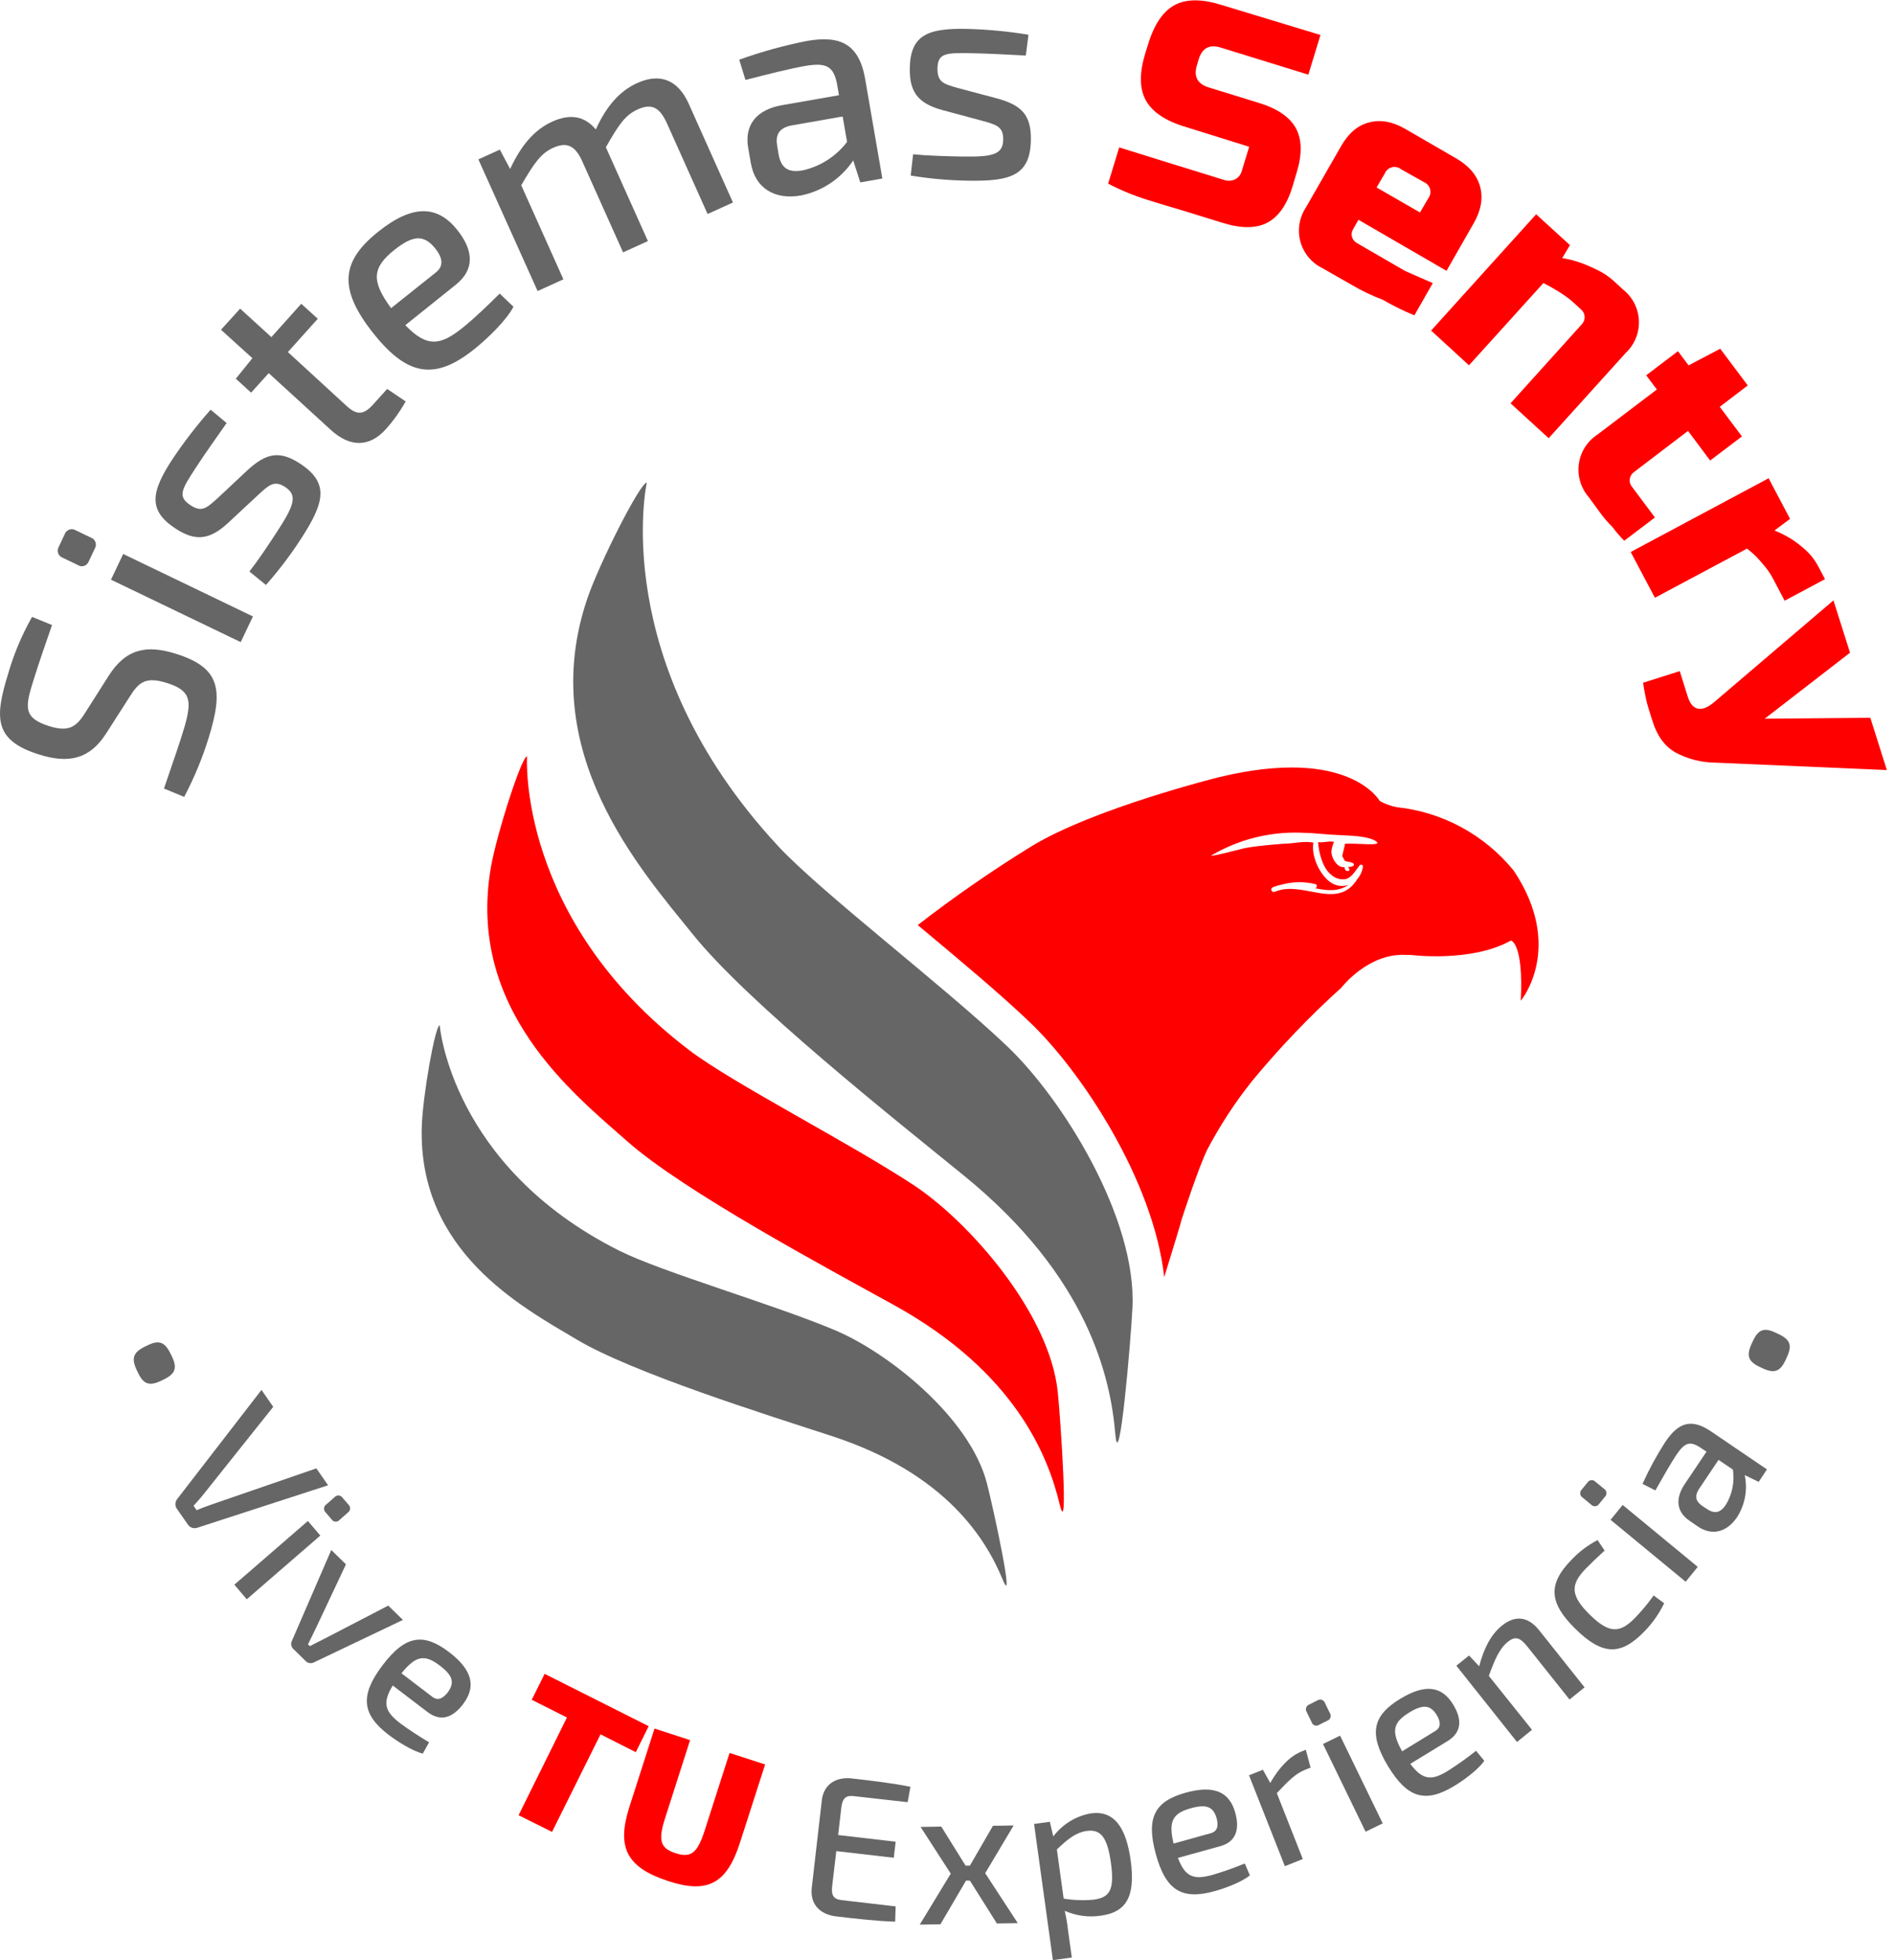 <svg width="87" height="90" viewBox="0 0 87 90" fill="none" xmlns="http://www.w3.org/2000/svg">
<g clip-path="url(#clip0_1945_4)">
<path d="M7.895 62.277C8.15 62.807 8.057 63.077 7.532 63.333L7.424 63.386C6.865 63.658 6.598 63.566 6.343 63.036L6.29 62.927C6.02 62.365 6.111 62.096 6.67 61.822L6.776 61.771C7.303 61.515 7.57 61.608 7.842 62.17L7.895 62.277Z" fill="#666666"/>
<path d="M9.049 70.15C8.975 70.173 8.896 70.172 8.822 70.147C8.749 70.123 8.685 70.075 8.64 70.012L8.127 69.278C8.081 69.215 8.057 69.139 8.057 69.061C8.057 68.983 8.081 68.907 8.127 68.844L12.011 63.818L12.551 64.594L9.36 68.595C9.21 68.787 9.047 68.963 8.891 69.138L9.032 69.341C9.246 69.247 9.476 69.163 9.701 69.085L14.531 67.42L15.071 68.196L9.049 70.15Z" fill="#666666"/>
<path d="M10.765 72.761L14.143 69.836L14.713 70.505L11.335 73.43L10.765 72.761ZM16.007 69.087C16.033 69.111 16.052 69.14 16.065 69.173C16.078 69.205 16.083 69.24 16.08 69.275C16.077 69.31 16.067 69.344 16.049 69.374C16.032 69.404 16.008 69.43 15.979 69.45L15.599 69.784C15.576 69.812 15.547 69.833 15.514 69.847C15.481 69.862 15.446 69.868 15.41 69.866C15.375 69.864 15.34 69.854 15.309 69.836C15.278 69.818 15.252 69.793 15.232 69.763L14.959 69.442C14.932 69.418 14.911 69.388 14.898 69.355C14.885 69.321 14.88 69.285 14.884 69.249C14.887 69.213 14.899 69.179 14.918 69.148C14.936 69.118 14.962 69.092 14.993 69.073L15.373 68.739C15.396 68.713 15.425 68.693 15.457 68.68C15.489 68.668 15.524 68.662 15.559 68.665C15.593 68.668 15.627 68.678 15.657 68.695C15.687 68.713 15.712 68.737 15.732 68.766L16.007 69.087Z" fill="#666666"/>
<path d="M14.423 76.326C14.361 76.358 14.292 76.37 14.223 76.36C14.155 76.35 14.092 76.318 14.043 76.269L13.473 75.71C13.423 75.664 13.391 75.603 13.379 75.537C13.367 75.47 13.377 75.402 13.408 75.342L15.217 71.168L15.891 71.826L14.504 74.772C14.39 75.009 14.267 75.257 14.147 75.5L14.233 75.582C14.476 75.462 14.719 75.328 14.957 75.213L17.834 73.721L18.508 74.378L14.423 76.326Z" fill="#666666"/>
<path d="M19.709 79.998L19.422 80.516C18.956 80.403 18.282 79.979 17.856 79.658C16.619 78.716 16.526 77.848 17.564 76.471C18.628 75.059 19.464 74.975 20.621 75.85C21.727 76.693 21.864 77.456 21.275 78.24C20.788 78.884 20.233 79.06 19.635 78.605L18.041 77.389C17.529 78.22 17.714 78.614 18.398 79.136C18.763 79.409 19.291 79.748 19.709 79.998ZM18.442 76.829L19.861 77.911C20.161 78.138 20.404 77.911 20.57 77.701C20.887 77.263 20.811 76.936 20.207 76.479C19.513 75.951 19.108 76.001 18.442 76.829Z" fill="#666666"/>
<path d="M27.585 79.631L25.358 84.11L23.821 83.346L26.042 78.859L24.425 78.045L25.018 76.854L29.797 79.258L29.204 80.451L27.585 79.631Z" fill="#FF0000"/>
<path d="M33.991 84.602C33.389 86.481 32.514 86.96 30.715 86.376C28.784 85.75 28.311 84.833 28.914 82.954L30.065 79.367L31.699 79.897L30.55 83.483C30.217 84.516 30.337 84.863 31.032 85.089C31.728 85.314 32.026 85.102 32.362 84.07L33.512 80.486L35.146 81.015L33.991 84.602Z" fill="#FF0000"/>
<path d="M41.119 88.232C40.284 88.209 39.323 88.098 38.424 87.993C37.643 87.903 37.221 87.419 37.284 86.716L37.752 82.644C37.839 81.95 38.371 81.568 39.142 81.658C40.041 81.761 41.003 81.874 41.82 82.04L41.693 82.747L39.215 82.468C38.852 82.426 38.698 82.566 38.645 82.996L38.5 84.255L41.141 84.561L41.056 85.299L38.415 84.993L38.225 86.601C38.175 87.029 38.293 87.201 38.656 87.243L41.141 87.532L41.119 88.232Z" fill="#666666"/>
<path d="M44.374 86.347L43.199 88.352L42.249 88.367L43.672 86.028L42.287 83.883L43.237 83.867L44.353 85.659H44.552L45.611 83.831L46.561 83.816L45.254 86.007L46.751 88.3L45.791 88.316L44.554 86.351L44.374 86.347Z" fill="#666666"/>
<path d="M51.937 85.418C52.174 87.138 51.693 87.8 50.57 87.957C50.006 88.043 49.43 87.966 48.908 87.735C48.976 88.03 49.027 88.33 49.06 88.631L49.233 89.878L48.364 90L47.499 83.747L48.224 83.646L48.381 84.32C48.803 83.761 49.419 83.382 50.107 83.261C51.175 83.112 51.726 83.898 51.937 85.418ZM51.03 85.536C50.865 84.344 50.557 83.978 49.915 84.068C49.453 84.133 49.067 84.41 48.547 84.919L48.858 87.175C49.312 87.249 49.773 87.266 50.23 87.224C50.964 87.123 51.205 86.802 51.03 85.536Z" fill="#666666"/>
<path d="M57.179 85.561L57.413 86.108C57.042 86.41 56.296 86.693 55.784 86.834C54.287 87.247 53.548 86.796 53.092 85.129C52.624 83.42 53.071 82.696 54.464 82.311C55.794 81.941 56.486 82.294 56.744 83.242C56.957 84.022 56.757 84.581 56.035 84.772L54.107 85.305C54.452 86.219 54.867 86.312 55.703 86.083C56.203 85.935 56.696 85.76 57.179 85.561ZM53.907 84.647L55.617 84.171C55.978 84.072 55.956 83.745 55.883 83.479C55.731 82.959 55.429 82.824 54.697 83.026C53.869 83.258 53.662 83.615 53.907 84.647Z" fill="#666666"/>
<path d="M60.201 81.159L59.946 81.26C59.505 81.438 59.169 81.78 58.65 82.332L59.843 85.357L59.02 85.686L57.373 81.512L58.01 81.258L58.348 81.864C58.749 81.161 59.241 80.637 59.792 80.417L59.982 80.339L60.201 81.159Z" fill="#666666"/>
<path d="M60.518 78.071C60.547 78.052 60.58 78.04 60.615 78.036C60.65 78.032 60.685 78.035 60.718 78.047C60.751 78.058 60.78 78.077 60.805 78.102C60.83 78.127 60.849 78.157 60.86 78.19L61.084 78.651C61.105 78.68 61.118 78.714 61.123 78.749C61.129 78.785 61.126 78.821 61.115 78.855C61.104 78.89 61.086 78.921 61.061 78.947C61.036 78.972 61.006 78.992 60.972 79.004L60.592 79.195C60.562 79.215 60.528 79.227 60.493 79.232C60.457 79.236 60.421 79.231 60.388 79.219C60.354 79.207 60.324 79.187 60.299 79.161C60.275 79.135 60.257 79.104 60.246 79.069L60.022 78.607C60.003 78.577 59.991 78.544 59.987 78.509C59.983 78.474 59.986 78.439 59.998 78.406C60.009 78.373 60.028 78.343 60.052 78.318C60.077 78.293 60.107 78.274 60.14 78.263L60.518 78.071ZM62.728 84.103L60.771 80.075L61.557 79.692L63.514 83.72L62.728 84.103Z" fill="#666666"/>
<path d="M67.801 80.388L68.181 80.847C67.906 81.243 67.266 81.721 66.813 81.994C65.483 82.805 64.651 82.567 63.76 81.097C62.842 79.582 63.074 78.763 64.307 78.008C65.495 77.282 66.249 77.435 66.756 78.274C67.174 78.964 67.136 79.551 66.492 79.941L64.782 80.987C65.363 81.772 65.797 81.751 66.53 81.294C66.969 81.015 67.394 80.712 67.801 80.388ZM64.406 80.411L65.926 79.48C66.245 79.289 66.135 78.978 65.992 78.74C65.704 78.284 65.377 78.236 64.729 78.632C63.99 79.086 63.887 79.482 64.406 80.411Z" fill="#666666"/>
<path d="M70.697 74.85L72.787 77.475L72.096 78.033L70.165 75.609C69.812 75.164 69.595 75.12 69.261 75.385C68.869 75.701 68.666 76.194 68.388 76.947L70.371 79.423L69.683 79.983L66.897 76.481L67.48 76.011L67.946 76.508C68.151 75.707 68.476 75.055 68.989 74.642C69.599 74.147 70.196 74.219 70.697 74.85Z" fill="#666666"/>
<path d="M73.384 70.712L73.707 71.195C73.401 71.472 73.05 71.809 72.833 72.032C72.126 72.763 72.139 73.264 73.023 74.135C73.907 75.007 74.41 75.005 75.113 74.275C75.421 73.957 75.703 73.617 75.959 73.256L76.442 73.613C76.212 74.091 75.906 74.528 75.535 74.906C74.446 76.032 73.606 76.005 72.375 74.799C71.144 73.592 71.094 72.738 72.185 71.618C72.532 71.251 72.937 70.944 73.384 70.712Z" fill="#666666"/>
<path d="M72.922 68.066C72.941 68.037 72.966 68.012 72.996 67.994C73.026 67.976 73.059 67.964 73.094 67.961C73.128 67.958 73.163 67.962 73.196 67.975C73.228 67.987 73.258 68.006 73.282 68.031L73.677 68.356C73.708 68.374 73.734 68.399 73.754 68.429C73.774 68.46 73.787 68.494 73.791 68.53C73.795 68.566 73.791 68.602 73.779 68.636C73.767 68.67 73.747 68.701 73.721 68.725L73.454 69.052C73.435 69.082 73.409 69.108 73.378 69.126C73.348 69.144 73.313 69.156 73.278 69.159C73.242 69.162 73.206 69.156 73.173 69.143C73.14 69.13 73.11 69.109 73.086 69.083L72.691 68.756C72.662 68.737 72.637 68.712 72.619 68.682C72.601 68.652 72.59 68.619 72.587 68.584C72.583 68.549 72.588 68.514 72.599 68.481C72.611 68.449 72.63 68.419 72.654 68.395L72.922 68.066ZM77.43 72.625L73.981 69.782L74.536 69.1L77.985 71.943L77.43 72.625Z" fill="#666666"/>
<path d="M78.591 65.72L81.164 67.468L80.784 68.041L80.143 67.729C80.284 68.394 80.157 69.088 79.792 69.66C79.336 70.337 78.652 70.543 77.985 70.085L77.605 69.823C77.014 69.421 76.936 68.815 77.386 68.144L78.387 66.653L78.1 66.462C77.641 66.162 77.39 66.223 77.006 66.795C76.761 67.162 76.383 67.823 76.039 68.433L75.448 68.131C75.747 67.469 76.094 66.83 76.487 66.219C77.065 65.349 77.66 65.088 78.591 65.72ZM78.401 69.28C78.764 69.526 79.028 69.461 79.279 69.089C79.57 68.606 79.684 68.035 79.6 67.477L78.94 67.03L78.03 68.385C77.816 68.739 77.924 68.959 78.203 69.15L78.401 69.28Z" fill="#666666"/>
<path d="M80.519 61.572C80.766 61.039 81.032 60.941 81.563 61.19L81.671 61.241C82.241 61.505 82.33 61.773 82.083 62.306L82.034 62.415C81.77 62.989 81.504 63.078 80.941 62.815L80.833 62.763C80.303 62.514 80.206 62.247 80.468 61.681L80.519 61.572Z" fill="#666666"/>
<path d="M1.473 28.325L2.39 28.698C2.132 29.443 1.794 30.407 1.532 31.251C1.15 32.473 1.062 32.957 2.252 33.339C3.17 33.626 3.515 33.377 3.941 32.683L4.982 31.045C5.786 29.772 6.746 29.6 8.076 30.017C10.132 30.657 10.255 31.68 9.596 33.84C9.304 34.79 8.924 35.711 8.46 36.589L7.532 36.206C8.085 34.597 8.239 34.146 8.446 33.471C8.84 32.154 8.766 31.703 7.654 31.355C6.685 31.053 6.373 31.326 5.955 31.993L4.889 33.656C4.129 34.857 3.164 35.071 1.807 34.647C-0.26 34.002 -0.26 32.989 0.367 30.961C0.63 30.041 1.001 29.156 1.473 28.325Z" fill="#666666"/>
<path d="M2.972 24.528C2.989 24.48 3.017 24.435 3.053 24.398C3.089 24.362 3.133 24.334 3.182 24.317C3.23 24.299 3.282 24.293 3.333 24.299C3.384 24.304 3.434 24.321 3.477 24.349L4.161 24.677C4.212 24.693 4.258 24.72 4.297 24.756C4.335 24.792 4.365 24.837 4.384 24.887C4.402 24.937 4.409 24.99 4.403 25.043C4.398 25.096 4.38 25.147 4.352 25.192L4.082 25.765C4.065 25.816 4.037 25.862 4 25.899C3.962 25.937 3.917 25.965 3.867 25.982C3.816 25.999 3.763 26.004 3.711 25.997C3.658 25.989 3.608 25.969 3.565 25.939L2.881 25.61C2.832 25.593 2.788 25.565 2.752 25.529C2.715 25.492 2.687 25.448 2.67 25.399C2.653 25.35 2.647 25.298 2.653 25.247C2.658 25.195 2.675 25.146 2.702 25.102L2.972 24.528ZM11.057 29.483L5.098 26.616L5.659 25.436L11.618 28.304L11.057 29.483Z" fill="#666666"/>
<path d="M9.676 18.811L10.409 19.424C9.934 20.105 9.435 20.799 8.982 21.494C8.336 22.485 8.148 22.8 8.749 23.196C9.281 23.546 9.497 23.314 9.984 22.886L11.392 21.567C12.215 20.825 12.825 20.657 13.788 21.29C15.147 22.185 14.896 23.093 13.815 24.756C13.335 25.496 12.8 26.199 12.216 26.859L11.456 26.241C11.836 25.759 12.283 25.094 12.75 24.377C13.543 23.158 13.659 22.729 13.092 22.357C12.583 22.022 12.319 22.303 11.842 22.739L10.449 24.035C9.611 24.8 8.96 24.859 8.053 24.262C6.797 23.435 6.924 22.592 7.945 21.049C8.472 20.265 9.05 19.517 9.676 18.811Z" fill="#666666"/>
<path d="M15.935 18.652C16.397 19.072 16.712 19.048 17.138 18.573L17.784 17.858L18.635 18.432C18.377 18.889 18.07 19.317 17.721 19.709C16.961 20.546 16.076 20.543 15.194 19.738L12.344 17.132L11.534 18.029L10.833 17.388L11.593 16.446L10.151 15.14L11.031 14.171L12.465 15.479L13.837 13.949L14.597 14.636L13.224 16.165L15.935 18.652Z" fill="#666666"/>
<path d="M22.953 13.479L23.587 14.085C23.255 14.714 22.402 15.538 21.788 16.029C19.988 17.471 18.719 17.287 17.134 15.284C15.508 13.229 15.696 11.98 17.37 10.642C18.979 9.354 20.116 9.434 21.016 10.573C21.759 11.512 21.805 12.38 20.936 13.074L18.618 14.93C19.618 15.976 20.247 15.853 21.242 15.056C21.773 14.632 22.442 13.991 22.953 13.479ZM17.965 14.148L20.03 12.502C20.463 12.154 20.243 11.722 19.99 11.403C19.483 10.782 18.993 10.774 18.113 11.477C17.111 12.278 17.03 12.884 17.965 14.148Z" fill="#666666"/>
<path d="M31.633 4.756L33.668 9.298L32.503 9.826L30.622 5.632C30.291 4.93 29.936 4.733 29.292 5.024C28.712 5.288 28.429 5.714 27.83 6.761L29.761 11.068L28.621 11.588L26.74 7.394C26.405 6.651 26.006 6.519 25.41 6.786C24.855 7.039 24.553 7.459 23.943 8.507L25.879 12.825L24.695 13.364L21.974 7.318L22.96 6.87L23.433 7.759C23.924 6.7 24.528 5.964 25.368 5.584C26.208 5.203 26.861 5.339 27.369 5.943C27.855 4.873 28.463 4.179 29.269 3.814C30.314 3.338 31.142 3.665 31.633 4.756Z" fill="#666666"/>
<path d="M39.743 3.638L40.53 8.197L39.517 8.375L39.192 7.367C38.633 8.2 37.771 8.777 36.792 8.975C35.604 9.184 34.69 8.665 34.485 7.471L34.367 6.786C34.187 5.741 34.747 5.033 35.923 4.829L38.538 4.372L38.449 3.863C38.297 3.061 37.974 2.854 36.974 3.03C36.334 3.141 35.241 3.412 34.242 3.672L33.957 2.741C34.969 2.377 36.008 2.089 37.064 1.881C38.57 1.617 39.458 1.988 39.743 3.638ZM35.764 7.079C35.874 7.723 36.214 7.939 36.868 7.824C37.681 7.644 38.404 7.18 38.909 6.515L38.707 5.349L36.334 5.764C35.737 5.894 35.617 6.234 35.703 6.719L35.764 7.079Z" fill="#666666"/>
<path d="M47.243 1.594L47.12 2.55C46.293 2.51 45.442 2.456 44.617 2.443C43.441 2.422 43.074 2.432 43.062 3.152C43.062 3.791 43.363 3.852 43.982 4.037L45.843 4.531C46.907 4.834 47.372 5.265 47.353 6.421C47.328 8.056 46.43 8.333 44.455 8.295C43.577 8.282 42.7 8.204 41.833 8.061L41.943 7.083C42.551 7.146 43.349 7.172 44.203 7.188C45.649 7.211 46.071 7.081 46.082 6.4C46.092 5.788 45.715 5.714 45.094 5.54L43.262 5.047C42.171 4.743 41.772 4.219 41.791 3.135C41.816 1.625 42.591 1.283 44.433 1.327C45.374 1.352 46.313 1.442 47.243 1.594Z" fill="#666666"/>
<path d="M54.981 2.992C54.821 3.512 55.002 3.852 55.518 4.013L57.846 4.731C58.691 4.993 59.252 5.381 59.53 5.895C59.807 6.41 59.818 7.086 59.562 7.924L59.372 8.562C59.117 9.4 58.73 9.952 58.215 10.223C57.7 10.495 57.016 10.497 56.172 10.235L55.351 9.983L54.471 9.709L53.573 9.443L52.725 9.182C52.096 8.987 51.486 8.736 50.901 8.432L51.41 6.767L53.248 7.341L54.825 7.828L56.208 8.256C56.378 8.319 56.566 8.312 56.731 8.237C56.807 8.197 56.875 8.142 56.929 8.074C56.982 8.006 57.021 7.928 57.042 7.843L57.381 6.739L54.405 5.811C53.5 5.532 52.906 5.121 52.621 4.584C52.336 4.047 52.334 3.321 52.621 2.409L52.74 2.026C53.018 1.116 53.424 0.518 53.96 0.231C54.496 -0.055 55.216 -0.055 56.121 0.231L60.655 1.606L60.098 3.428L56.075 2.185C55.558 2.024 55.22 2.204 55.06 2.724L54.981 2.992Z" fill="#FF0000"/>
<path d="M61.601 6.712C61.937 6.125 62.361 5.756 62.889 5.62C63.418 5.484 63.965 5.58 64.552 5.92L66.897 7.278C67.483 7.618 67.848 8.051 67.99 8.577C68.131 9.104 68.033 9.662 67.693 10.252L66.445 12.435L62.399 10.091L62.146 10.539C62.115 10.591 62.096 10.648 62.089 10.708C62.081 10.768 62.087 10.829 62.105 10.887C62.142 11.006 62.226 11.106 62.336 11.164L63.433 11.799L64.541 12.441L65.814 12.999L64.968 14.479C64.469 14.274 63.985 14.035 63.518 13.764C63.038 13.584 62.574 13.363 62.131 13.104L60.742 12.311C60.498 12.193 60.281 12.023 60.107 11.813C59.934 11.604 59.806 11.359 59.734 11.096C59.662 10.833 59.647 10.557 59.69 10.288C59.733 10.018 59.832 9.761 59.982 9.533L61.601 6.712ZM64.353 7.769C64.295 7.723 64.227 7.691 64.154 7.675C64.082 7.66 64.007 7.661 63.936 7.68C63.864 7.698 63.798 7.733 63.742 7.782C63.686 7.83 63.642 7.891 63.613 7.96L63.233 8.608L65.227 9.755L65.607 9.105C65.652 9.046 65.683 8.977 65.698 8.904C65.712 8.831 65.71 8.755 65.69 8.684C65.671 8.611 65.635 8.545 65.586 8.489C65.537 8.433 65.476 8.39 65.407 8.361L64.353 7.769Z" fill="#FF0000"/>
<path d="M72.115 11.256L71.76 11.85C72.043 11.896 72.322 11.966 72.594 12.061C72.853 12.155 73.106 12.264 73.354 12.386C73.632 12.516 73.889 12.688 74.118 12.894L74.568 13.307C74.781 13.478 74.955 13.692 75.078 13.936C75.201 14.181 75.27 14.448 75.282 14.722C75.293 14.995 75.246 15.268 75.144 15.522C75.041 15.775 74.886 16.004 74.688 16.192L71.138 20.12L69.386 18.518L72.662 14.886C72.705 14.84 72.739 14.787 72.761 14.727C72.783 14.668 72.793 14.605 72.79 14.543C72.787 14.48 72.771 14.418 72.743 14.361C72.716 14.305 72.677 14.254 72.63 14.213L72.28 13.894C72.146 13.771 72.003 13.659 71.853 13.557C71.693 13.448 71.543 13.353 71.398 13.271C71.254 13.188 71.066 13.079 70.897 12.995L67.477 16.773L65.738 15.178L70.562 9.839L72.115 11.256Z" fill="#FF0000"/>
<path d="M78.996 18.679L80.014 20.038L78.555 21.145L77.538 19.785L75.053 21.678C75.001 21.715 74.958 21.762 74.925 21.816C74.893 21.87 74.871 21.931 74.863 21.993C74.854 22.055 74.858 22.119 74.875 22.179C74.891 22.24 74.92 22.296 74.96 22.345L76.018 23.76L74.608 24.828C74.413 24.631 74.233 24.421 74.068 24.198C73.87 24.005 73.687 23.796 73.523 23.572L72.978 22.825C72.799 22.62 72.665 22.378 72.587 22.117C72.508 21.856 72.486 21.581 72.522 21.31C72.558 21.039 72.651 20.78 72.795 20.548C72.939 20.317 73.131 20.119 73.358 19.969L76.107 17.883L75.617 17.232L77.076 16.125L77.565 16.776L79.018 16.012L80.282 17.698L78.996 18.679Z" fill="#FF0000"/>
<path d="M82.224 23.823L81.511 24.358C81.775 24.464 82.029 24.592 82.272 24.74C82.509 24.892 82.732 25.064 82.94 25.255C83.188 25.481 83.392 25.75 83.545 26.05L83.83 26.591L81.977 27.581L81.437 26.558C81.331 26.357 81.203 26.168 81.057 25.994C80.918 25.828 80.791 25.683 80.677 25.561C80.541 25.429 80.399 25.304 80.25 25.188L76.018 27.447L74.906 25.345L81.24 21.959L82.224 23.823Z" fill="#FF0000"/>
<path d="M85.912 32.957L86.672 35.358L78.775 35.016C78.13 35.01 77.496 34.844 76.93 34.532C76.449 34.246 76.103 33.76 75.894 33.071L75.725 32.532C75.667 32.348 75.62 32.16 75.583 31.97C75.541 31.766 75.505 31.557 75.474 31.349L77.158 30.814L77.525 31.982C77.627 32.31 77.785 32.496 77.998 32.538C78.209 32.58 78.456 32.479 78.739 32.238L84.219 27.566L84.979 29.969L81.061 32.999L85.912 32.957Z" fill="#FF0000"/>
<path d="M69.531 39.974C68.191 38.328 66.258 37.281 64.155 37.061C63.883 37.007 63.621 36.912 63.378 36.778C63.378 36.778 61.979 34.241 56.001 35.683C56.001 35.683 50.3 37.092 47.404 38.843C45.591 39.958 43.839 41.17 42.156 42.475C44.005 44.016 45.915 45.608 47.287 46.919C49.672 49.181 52.987 54.203 53.478 58.64C53.89 57.301 54.251 56.128 54.283 55.975C54.283 55.975 55.066 53.56 55.461 52.775C56.044 51.667 56.73 50.617 57.51 49.64C58.774 48.108 60.149 46.671 61.622 45.34C61.622 45.34 62.842 43.755 64.569 43.845H64.793C64.793 43.845 67.573 44.211 69.403 43.184C69.403 43.184 69.989 43.289 69.856 45.946C69.863 45.956 71.891 43.503 69.531 39.974ZM61.783 38.739C61.783 38.791 61.656 39.261 61.656 39.313C61.697 39.38 61.735 39.45 61.768 39.521C61.897 39.584 62.044 39.556 62.165 39.644C62.174 39.65 62.181 39.658 62.186 39.668C62.191 39.678 62.193 39.688 62.193 39.699C62.193 39.71 62.191 39.721 62.186 39.73C62.181 39.74 62.174 39.748 62.165 39.755C62.091 39.798 62.005 39.813 61.92 39.798C61.934 39.818 61.945 39.84 61.96 39.86C62.051 39.984 61.894 40.051 61.795 39.942C61.778 39.925 61.763 39.816 61.747 39.816H61.707C61.422 39.816 61.175 39.433 61.153 39.11C61.17 38.952 61.212 38.798 61.276 38.653C61.048 38.598 60.748 38.711 60.548 38.665C60.575 39.158 60.761 39.856 61.133 40.15C61.221 40.236 61.328 40.3 61.445 40.337C61.561 40.375 61.685 40.385 61.806 40.366C62.112 40.28 62.251 39.984 62.449 39.739C62.498 39.676 62.621 39.693 62.604 39.8C62.574 40.004 62.488 40.196 62.355 40.353C61.479 41.779 59.988 40.519 58.73 40.884C58.667 40.903 58.606 40.928 58.54 40.949C58.42 40.995 58.333 40.802 58.454 40.747C58.576 40.693 58.704 40.653 58.834 40.628C59.354 40.477 59.905 40.466 60.43 40.596C60.524 40.62 60.497 40.754 60.421 40.787C60.957 40.894 61.474 40.953 61.941 40.632C61.799 40.68 61.647 40.692 61.498 40.667C61.35 40.643 61.21 40.583 61.09 40.492C60.626 40.154 60.219 39.317 60.33 38.688C59.889 38.602 59.461 38.732 59 38.737C59 38.737 57.806 38.818 57.172 38.942C57.172 38.942 55.48 39.384 55.651 39.273C56.889 38.546 58.306 38.185 59.739 38.233C60.706 38.258 60.349 38.292 61.985 38.368C61.985 38.368 62.944 38.397 63.23 38.646C63.494 38.866 62.336 38.705 61.783 38.739Z" fill="#FF0000"/>
<path d="M24.209 34.727C24.209 34.727 23.734 42.182 31.648 48.21C33.655 49.739 39.044 52.482 41.989 54.428C44.537 56.116 48.21 60.301 48.587 63.904C48.719 65.187 49.096 70.819 48.674 69.066C48.148 66.873 46.65 63.01 41.073 59.926C37.936 58.194 31.424 54.707 28.822 52.411C26.337 50.219 21.412 46.329 22.552 39.804C22.823 38.271 23.962 34.731 24.209 34.727Z" fill="#FF0000"/>
<path d="M20.197 47.072C20.197 47.072 20.71 53.543 28.439 57.422C30.401 58.406 35.498 59.876 38.335 61.067C40.794 62.098 44.556 65.082 45.337 68.118C45.617 69.196 46.65 73.963 46.061 72.535C45.322 70.74 43.519 67.672 38.215 65.938C35.234 64.965 29.056 63.036 26.474 61.494C24.003 60.02 19.186 57.479 19.375 51.702C19.418 50.337 19.979 47.116 20.197 47.072Z" fill="#666666"/>
<path d="M29.71 22.163C29.71 22.163 27.895 30.384 35.728 38.833C37.717 40.978 43.289 45.214 46.253 48.028C48.822 50.465 52.22 55.938 52.018 60.043C51.95 61.503 51.403 67.871 51.23 65.831C51.013 63.268 50.002 58.63 44.279 53.979C41.054 51.356 34.361 46.048 31.838 42.916C29.428 39.928 24.583 34.515 26.979 27.48C27.547 25.819 29.432 22.116 29.71 22.163Z" fill="#666666"/>
</g>
<defs>
<clipPath id="clip0_1945_4">
<rect width="86.667" height="90" fill="white"/>
</clipPath>
</defs>
</svg>
